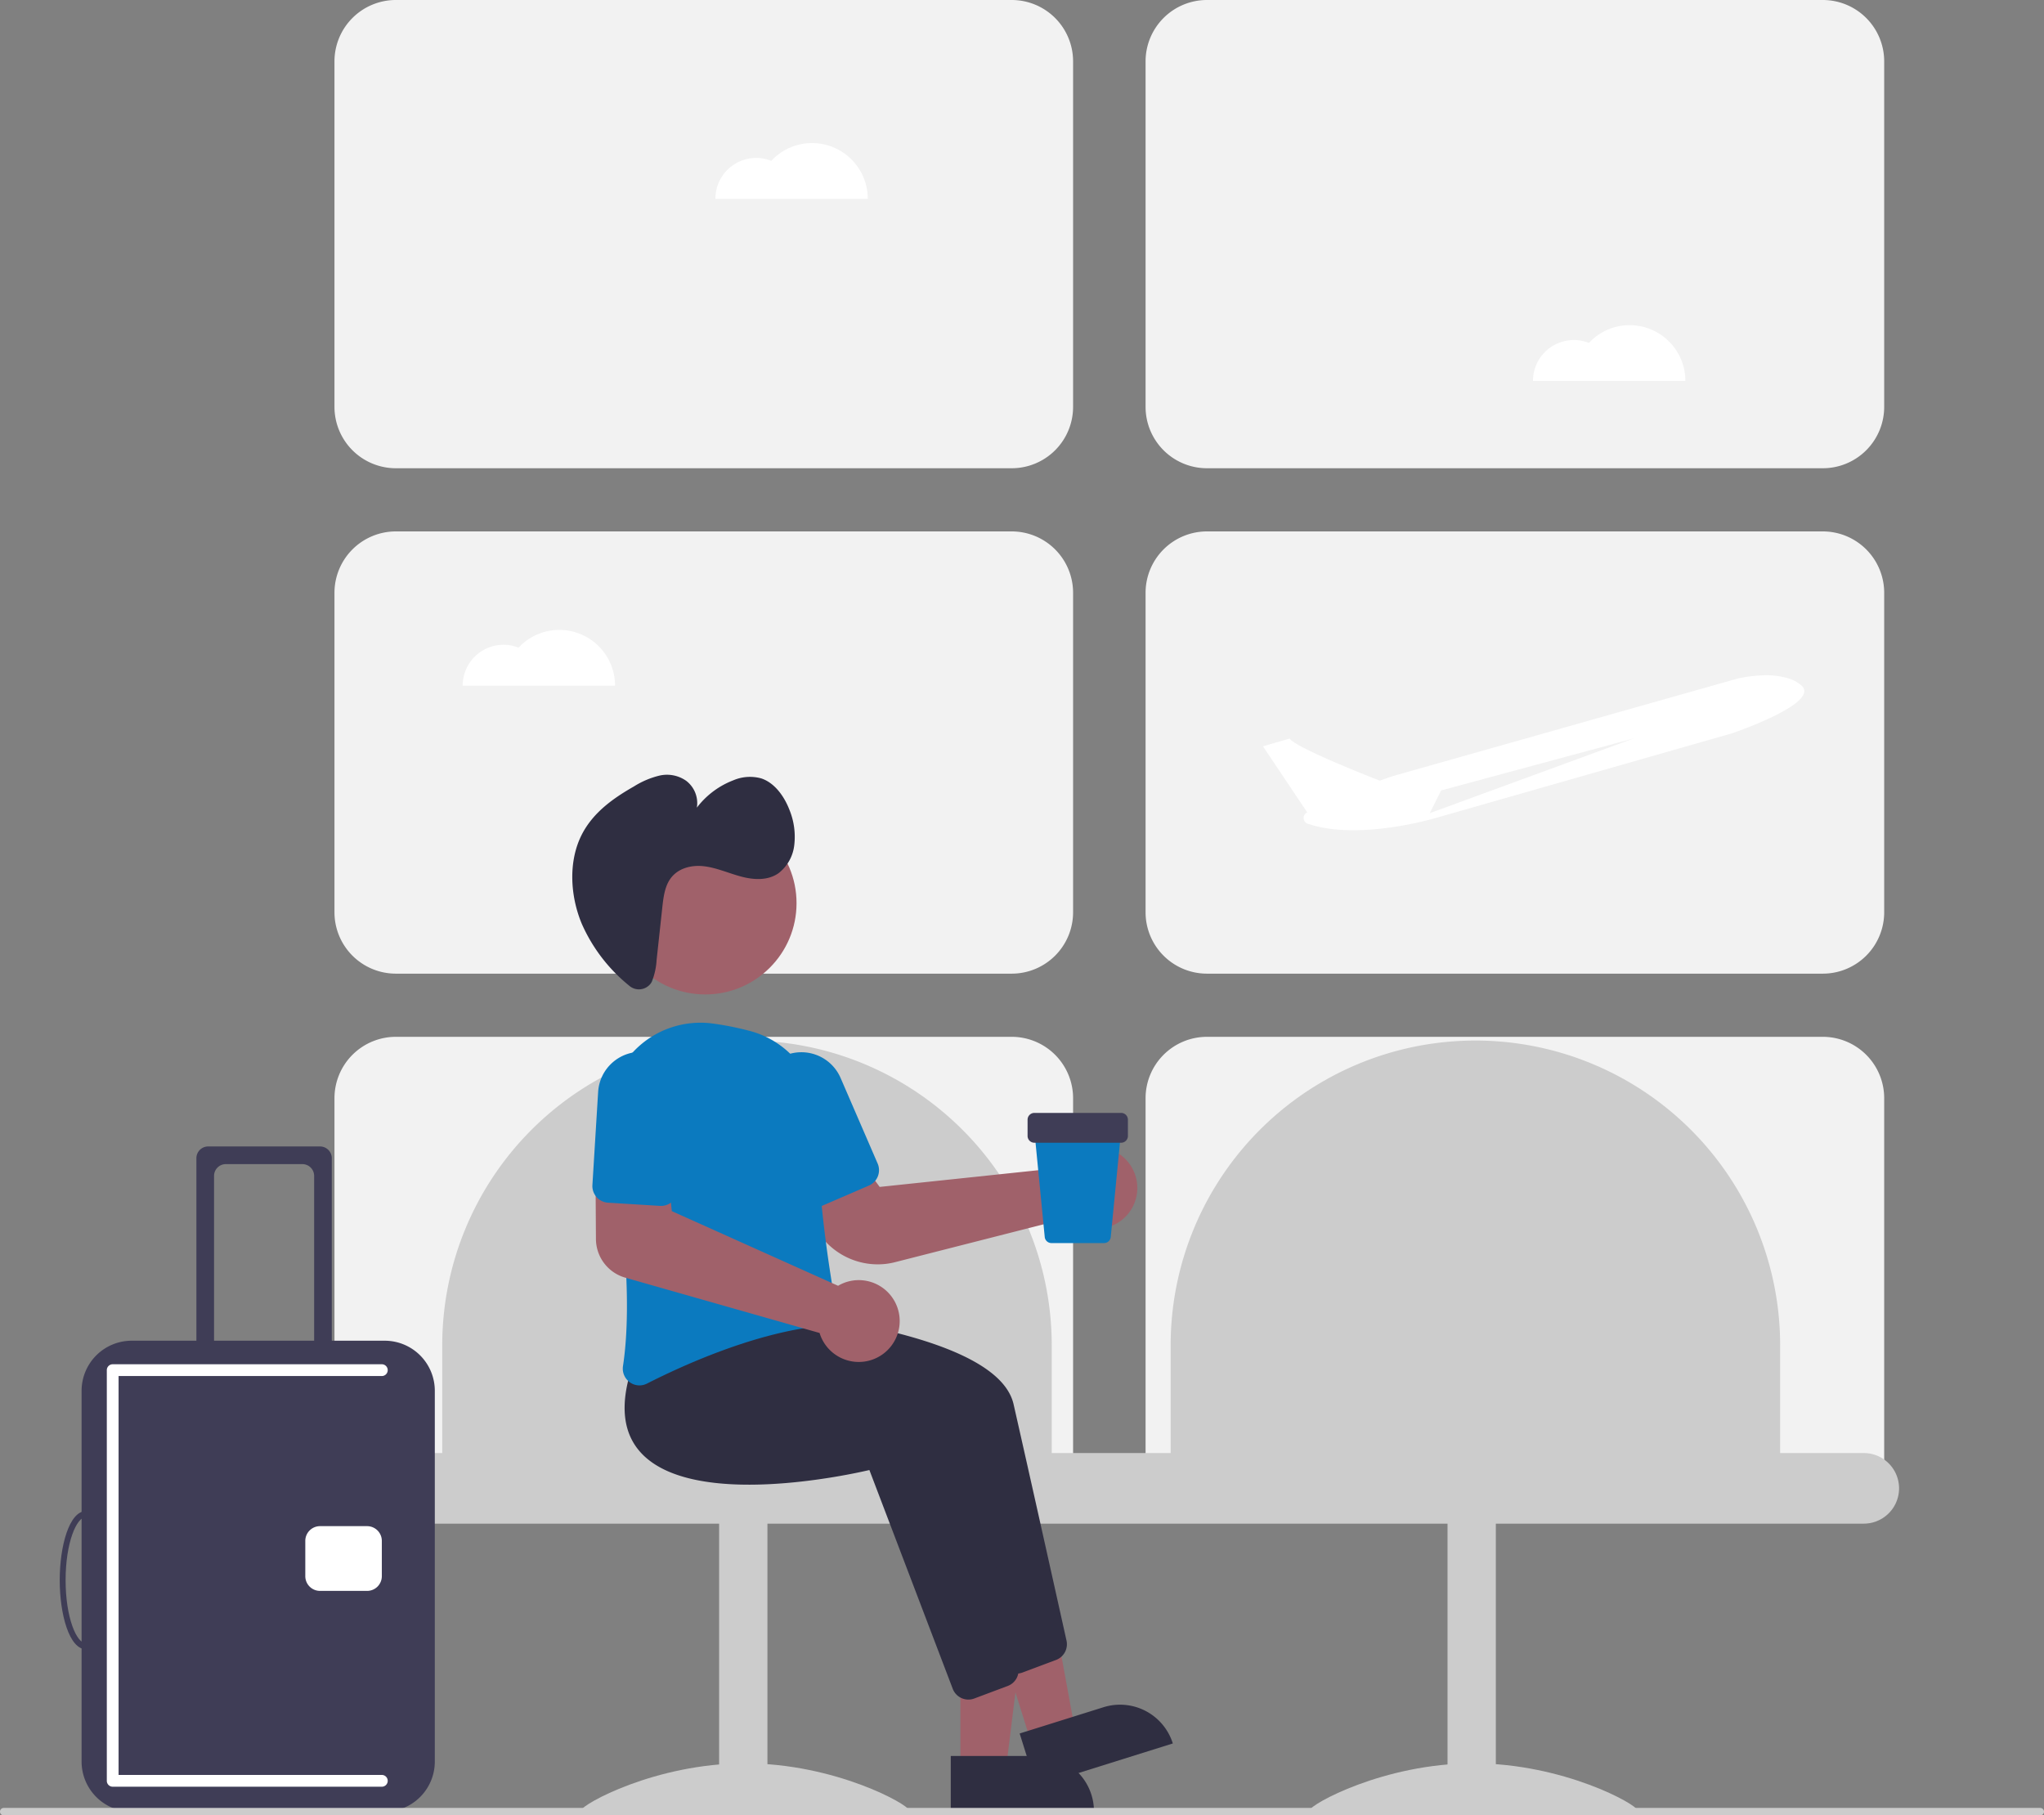 <svg height="488.5" viewBox="0 0 550 488.5" width="550" xmlns="http://www.w3.org/2000/svg"><rect x="0" y="0" width="550" height="488.5" fill="#808080" stroke="none"/><g transform="translate(-325 -205.75)"><path d="m597.248 467.75h-165.748a16.519 16.519 0 0 1 -16.5-16.5v-86a16.519 16.519 0 0 1 16.5-16.5h165.748a16.519 16.519 0 0 1 16.5 16.5v86a16.519 16.519 0 0 1 -16.5 16.5z" fill="#f2f2f2"/><path d="m815.5 467.75h-165.748a16.519 16.519 0 0 1 -16.5-16.5v-86a16.519 16.519 0 0 1 16.5-16.5h165.748a16.519 16.519 0 0 1 16.5 16.5v86a16.519 16.519 0 0 1 -16.5 16.5z" fill="#f2f2f2"/><path d="m613.748 610.75h-198.748v-109.5a16.519 16.519 0 0 1 16.5-16.5h165.748a16.519 16.519 0 0 1 16.5 16.5z" fill="#f2f2f2"/><path d="m832 610.75h-198.748v-109.5a16.519 16.519 0 0 1 16.5-16.5h165.748a16.519 16.519 0 0 1 16.5 16.5z" fill="#f2f2f2"/><path d="m815.5 331.75h-165.748a16.519 16.519 0 0 1 -16.5-16.5v-93a16.519 16.519 0 0 1 16.5-16.5h165.748a16.519 16.519 0 0 1 16.5 16.5v93a16.519 16.519 0 0 1 -16.5 16.5z" fill="#f2f2f2"/><path d="m597.248 331.75h-165.748a16.519 16.519 0 0 1 -16.5-16.5v-93a16.519 16.519 0 0 1 16.5-16.5h165.748a16.519 16.519 0 0 1 16.5 16.5v93a16.519 16.519 0 0 1 -16.5 16.5z" fill="#f2f2f2"/><path d="m826.5 615.75h-402a9.5 9.5 0 0 1 0-19h402a9.5 9.5 0 0 1 0 19z" fill="#ccc"/><path d="m608 605.75h-164v-38a82 82 0 0 1 164 0z" fill="#ccc"/><path d="m804 605.75h-164v-38a82 82 0 0 1 164 0z" fill="#ccc"/></g><path d="m714.5 609.25h13v84h-13z" fill="#ccc" transform="matrix(-1 0 0 -1 1117 1096.75)"/><path d="m677.5 692.793c0 1.405 19.699.543 44 .543s44 .861 44-.543-19.699-12.543-44-12.543-44 11.139-44 12.543z" fill="#ccc" transform="translate(-325 -205.75)"/><path d="m518.5 609.25h13v84h-13z" fill="#ccc" transform="matrix(-1 0 0 -1 725 1096.75)"/><path d="m481.5 692.793c0 1.405 19.699.543 44 .543s44 .861 44-.543-19.699-12.543-44-12.543-44 11.139-44 12.543z" fill="#ccc" transform="translate(-325 -205.75)"/><path d="m258.428 476.049h12.26l5.832-47.288h-18.094z" fill="#a0616a"/><path d="m580.801 678.296h38.531a0 0 0 0 1 0 0v14.887a0 0 0 0 1 0 0h-23.644a14.887 14.887 0 0 1 -14.887-14.887 0 0 0 0 1 0 0z" fill="#2f2e41" transform="matrix(-1 0 -0 -1 875.164 1165.701)"/><path d="m277.566 469.207 11.697-3.671-8.592-46.865-17.264 5.417z" fill="#a0616a"/><path d="m600.355 666.291h38.531a0 0 0 0 1 0 0v14.887a0 0 0 0 1 0 0h-23.644a14.887 14.887 0 0 1 -14.887-14.887 0 0 0 0 1 0 0z" fill="#2f2e41" transform="matrix(-.954 .299 -.299 -.954 1087.542 925.284)"/><path d="m594.364 653.192-22.427-58.871c-5.031 1.182-47.227 10.519-61.359-4.528-4.843-5.157-5.788-12.629-2.808-22.208l8.248-10.364.256.014c3.118.164 76.435 4.273 81.461 26.389 4.238 18.645 11.977 53.405 14.247 63.615a4.516 4.516 0 0 1 -2.814 5.184l-9.019 3.382a4.462 4.462 0 0 1 -1.572.286 4.513 4.513 0 0 1 -4.213-2.897z" fill="#2f2e41" transform="translate(-325 -205.75)"/><path d="m581.364 660.192-22.427-58.871c-5.032 1.182-47.227 10.518-61.359-4.528-4.843-5.157-5.788-12.629-2.808-22.208l8.248-10.364.256.014c3.118.164 76.435 4.273 81.461 26.389 4.238 18.645 11.977 53.405 14.247 63.615a4.516 4.516 0 0 1 -2.814 5.184l-9.019 3.382a4.462 4.462 0 0 1 -1.572.286 4.513 4.513 0 0 1 -4.213-2.897z" fill="#2f2e41" transform="translate(-325 -205.75)"/><path d="m561.19 545.974a19.196 19.196 0 0 1 -16.485-9.372l-7.123-12.066 16.929-9.253 7.188 9.856 48.774-5.139a10.56 10.56 0 0 1 .799-1.234 11.016 11.016 0 0 1 7.873-4.314 10.893 10.893 0 0 1 8.493 3.012 11.023 11.023 0 0 1 1.86 13.563 11.004 11.004 0 0 1 -16.113 3.151 10.399 10.399 0 0 1 -.823-.7l-46.715 11.911a18.837 18.837 0 0 1 -4.658.584z" fill="#a0616a" transform="translate(-325 -205.75)"/><path d="m494.453 577.693a4.507 4.507 0 0 1 -1.819-4.349c2.782-18.343-.419-44.619-3.595-63.433a24.795 24.795 0 0 1 27.559-28.762 79.864 79.864 0 0 1 9.913 1.954 24.596 24.596 0 0 1 18.582 24.468c-.475 18.154 3.211 40.806 4.818 49.701a4.519 4.519 0 0 1 -.834 3.511 4.392 4.392 0 0 1 -3.095 1.75c-17.808 1.817-37.012 10.502-46.875 15.517a4.501 4.501 0 0 1 -2.05.501 4.429 4.429 0 0 1 -2.606-.858z" fill="#0b7abf" transform="translate(-325 -205.75)"/><path d="m542.524 530.381a4.471 4.471 0 0 1 -2.474-2.397l-9.931-22.942a11.5 11.5 0 1 1 21.107-9.136l9.932 22.942a4.506 4.506 0 0 1 -2.342 5.917l-12.848 5.562a4.469 4.469 0 0 1 -3.444.055z" fill="#0b7abf" transform="translate(-325 -205.75)"/><circle cx="189.771" cy="243.034" fill="#a0616a" r="24.561"/><g transform="translate(-325 -205.75)"><path d="m499.929 470.605a3.974 3.974 0 0 1 -5.69.327 44.426 44.426 0 0 1 -12.672-16.549c-3.193-7.611-3.661-16.899-.027-24.033 3.072-6.031 8.587-9.87 14.092-13.007a22.993 22.993 0 0 1 6.848-2.894 8.994 8.994 0 0 1 7.154 1.407 7.544 7.544 0 0 1 2.878 7.227 22.354 22.354 0 0 1 9.802-7.357 11.365 11.365 0 0 1 7.554-.506c3.536 1.18 6.153 4.75 7.609 8.586a19.141 19.141 0 0 1 1.255 9.264 11.129 11.129 0 0 1 -4.269 7.671c-2.884 1.99-6.599 1.788-9.953.907s-6.609-2.374-10.021-2.79-7.194.486-9.227 3.53c-1.432 2.143-1.769 4.967-2.061 7.658l-1.519 13.999a18.548 18.548 0 0 1 -1.278 5.84 3.251 3.251 0 0 1 -.473.72z" fill="#2f2e41"/><path d="m552.431 571.62a11.019 11.019 0 0 1 -6.534-6.158 10.258 10.258 0 0 1 -.359-1.019l-52.322-14.893a10.88 10.88 0 0 1 -7.861-10.343l-.128-20.202 19.286.516 1.257 12.134 44.741 20.087a10.569 10.569 0 0 1 1.312-.665h0a11.01 11.01 0 1 1 .609 20.542z" fill="#a0616a"/><path d="m485.527 527.874a4.471 4.471 0 0 1 -1.12-3.258l1.534-24.953a11.5 11.5 0 1 1 22.956 1.412l-1.534 24.953a4.506 4.506 0 0 1 -4.768 4.215l-13.974-.859a4.469 4.469 0 0 1 -3.095-1.511z" fill="#0b7abf"/><path d="m622.068 540.25h-14.136a1.818 1.818 0 0 1 -1.816-1.647l-2.829-29.002h23.426l-2.829 29.001a1.818 1.818 0 0 1 -1.816 1.647z" fill="#0b7abf"/><g fill="#3f3d56"><path d="m626.676 513.25h-23.351a1.826 1.826 0 0 1 -1.824-1.824v-4.378a1.826 1.826 0 0 1 1.824-1.824h23.351a1.826 1.826 0 0 1 1.824 1.824v4.378a1.826 1.826 0 0 1 -1.824 1.824z"/><path d="m409.527 514.25h-28.513a3.168 3.168 0 0 0 -3.168 3.168v60.195h4.752v-55.442a3.168 3.168 0 0 1 3.168-3.168h20.593a3.168 3.168 0 0 1 3.168 3.168v55.442h4.752v-60.195a3.168 3.168 0 0 0 -3.168-3.168z"/><path d="m428.535 693.25h-68.115a13.48 13.48 0 0 1 -13.465-13.465v-99.796a13.48 13.48 0 0 1 13.465-13.465h68.115a13.48 13.48 0 0 1 13.465 13.465v99.796a13.48 13.48 0 0 1 -13.465 13.465z"/><path d="m348.197 649.573c-4.63 0-7.128-9.59-7.128-18.613s2.498-18.613 7.128-18.613 7.128 9.59 7.128 18.613-2.498 18.613-7.128 18.613zm0-35.642c-2.622 0-5.544 6.994-5.544 17.029s2.922 17.029 5.544 17.029 5.544-6.994 5.544-17.029-2.922-17.029-5.544-17.029z"/></g><path d="m423.783 633.847h-12.673a3.965 3.965 0 0 1 -3.96-3.96v-9.504a3.965 3.965 0 0 1 3.96-3.96h12.673a3.965 3.965 0 0 1 3.96 3.96v9.504a3.965 3.965 0 0 1 -3.96 3.96z" fill="#fff"/><path d="m427.743 686.539h-72.418a1.584 1.584 0 0 1 -1.584-1.584v-110.511a1.584 1.584 0 0 1 1.584-1.584h72.418a1.584 1.584 0 1 1 0 3.168h-70.834v107.342h70.834a1.584 1.584 0 0 1 0 3.168z" fill="#fff"/><path d="m809.73 390.206a9.43 9.43 0 0 0 -3.178-1.807 21.3 21.3 0 0 0 -8.075-.878 36.509 36.509 0 0 0 -5.935.827l-91.165 25.791q-2.583.725-5.079 1.69c-5.876-2.3-22.491-8.953-24.311-11.34l-7.146 2.089 11.912 17.782a1.633 1.633 0 0 0 .123 3.04c13.734 4.716 34.476-1.545 34.476-1.545l79.659-22.759s24.043-8.133 18.718-12.892z" fill="#fff"/></g><path d="m439.558 198.716-51.774 13.98-3.059 6.118z" fill="#f2f2f2"/><path d="m874 694.25h-548a1 1 0 0 1 0-2h548a1 1 0 0 1 0 2z" fill="#ccc" transform="translate(-325 -205.75)"/><path d="m763.5 293.25a14.941 14.941 0 0 0 -10.956 4.778 10.985 10.985 0 0 0 -15.044 10.222h41a15 15 0 0 0 -15-15z" fill="#fff" transform="translate(-325 -205.75)"/><path d="m543.5 244.25a14.941 14.941 0 0 0 -10.956 4.778 10.985 10.985 0 0 0 -15.044 10.222h41a15 15 0 0 0 -15-15z" fill="#fff" transform="translate(-325 -205.75)"/><path d="m475.5 375.25a14.941 14.941 0 0 0 -10.956 4.778 10.985 10.985 0 0 0 -15.044 10.222h41a15 15 0 0 0 -15-15z" fill="#fff" transform="translate(-325 -205.75)"/></svg>